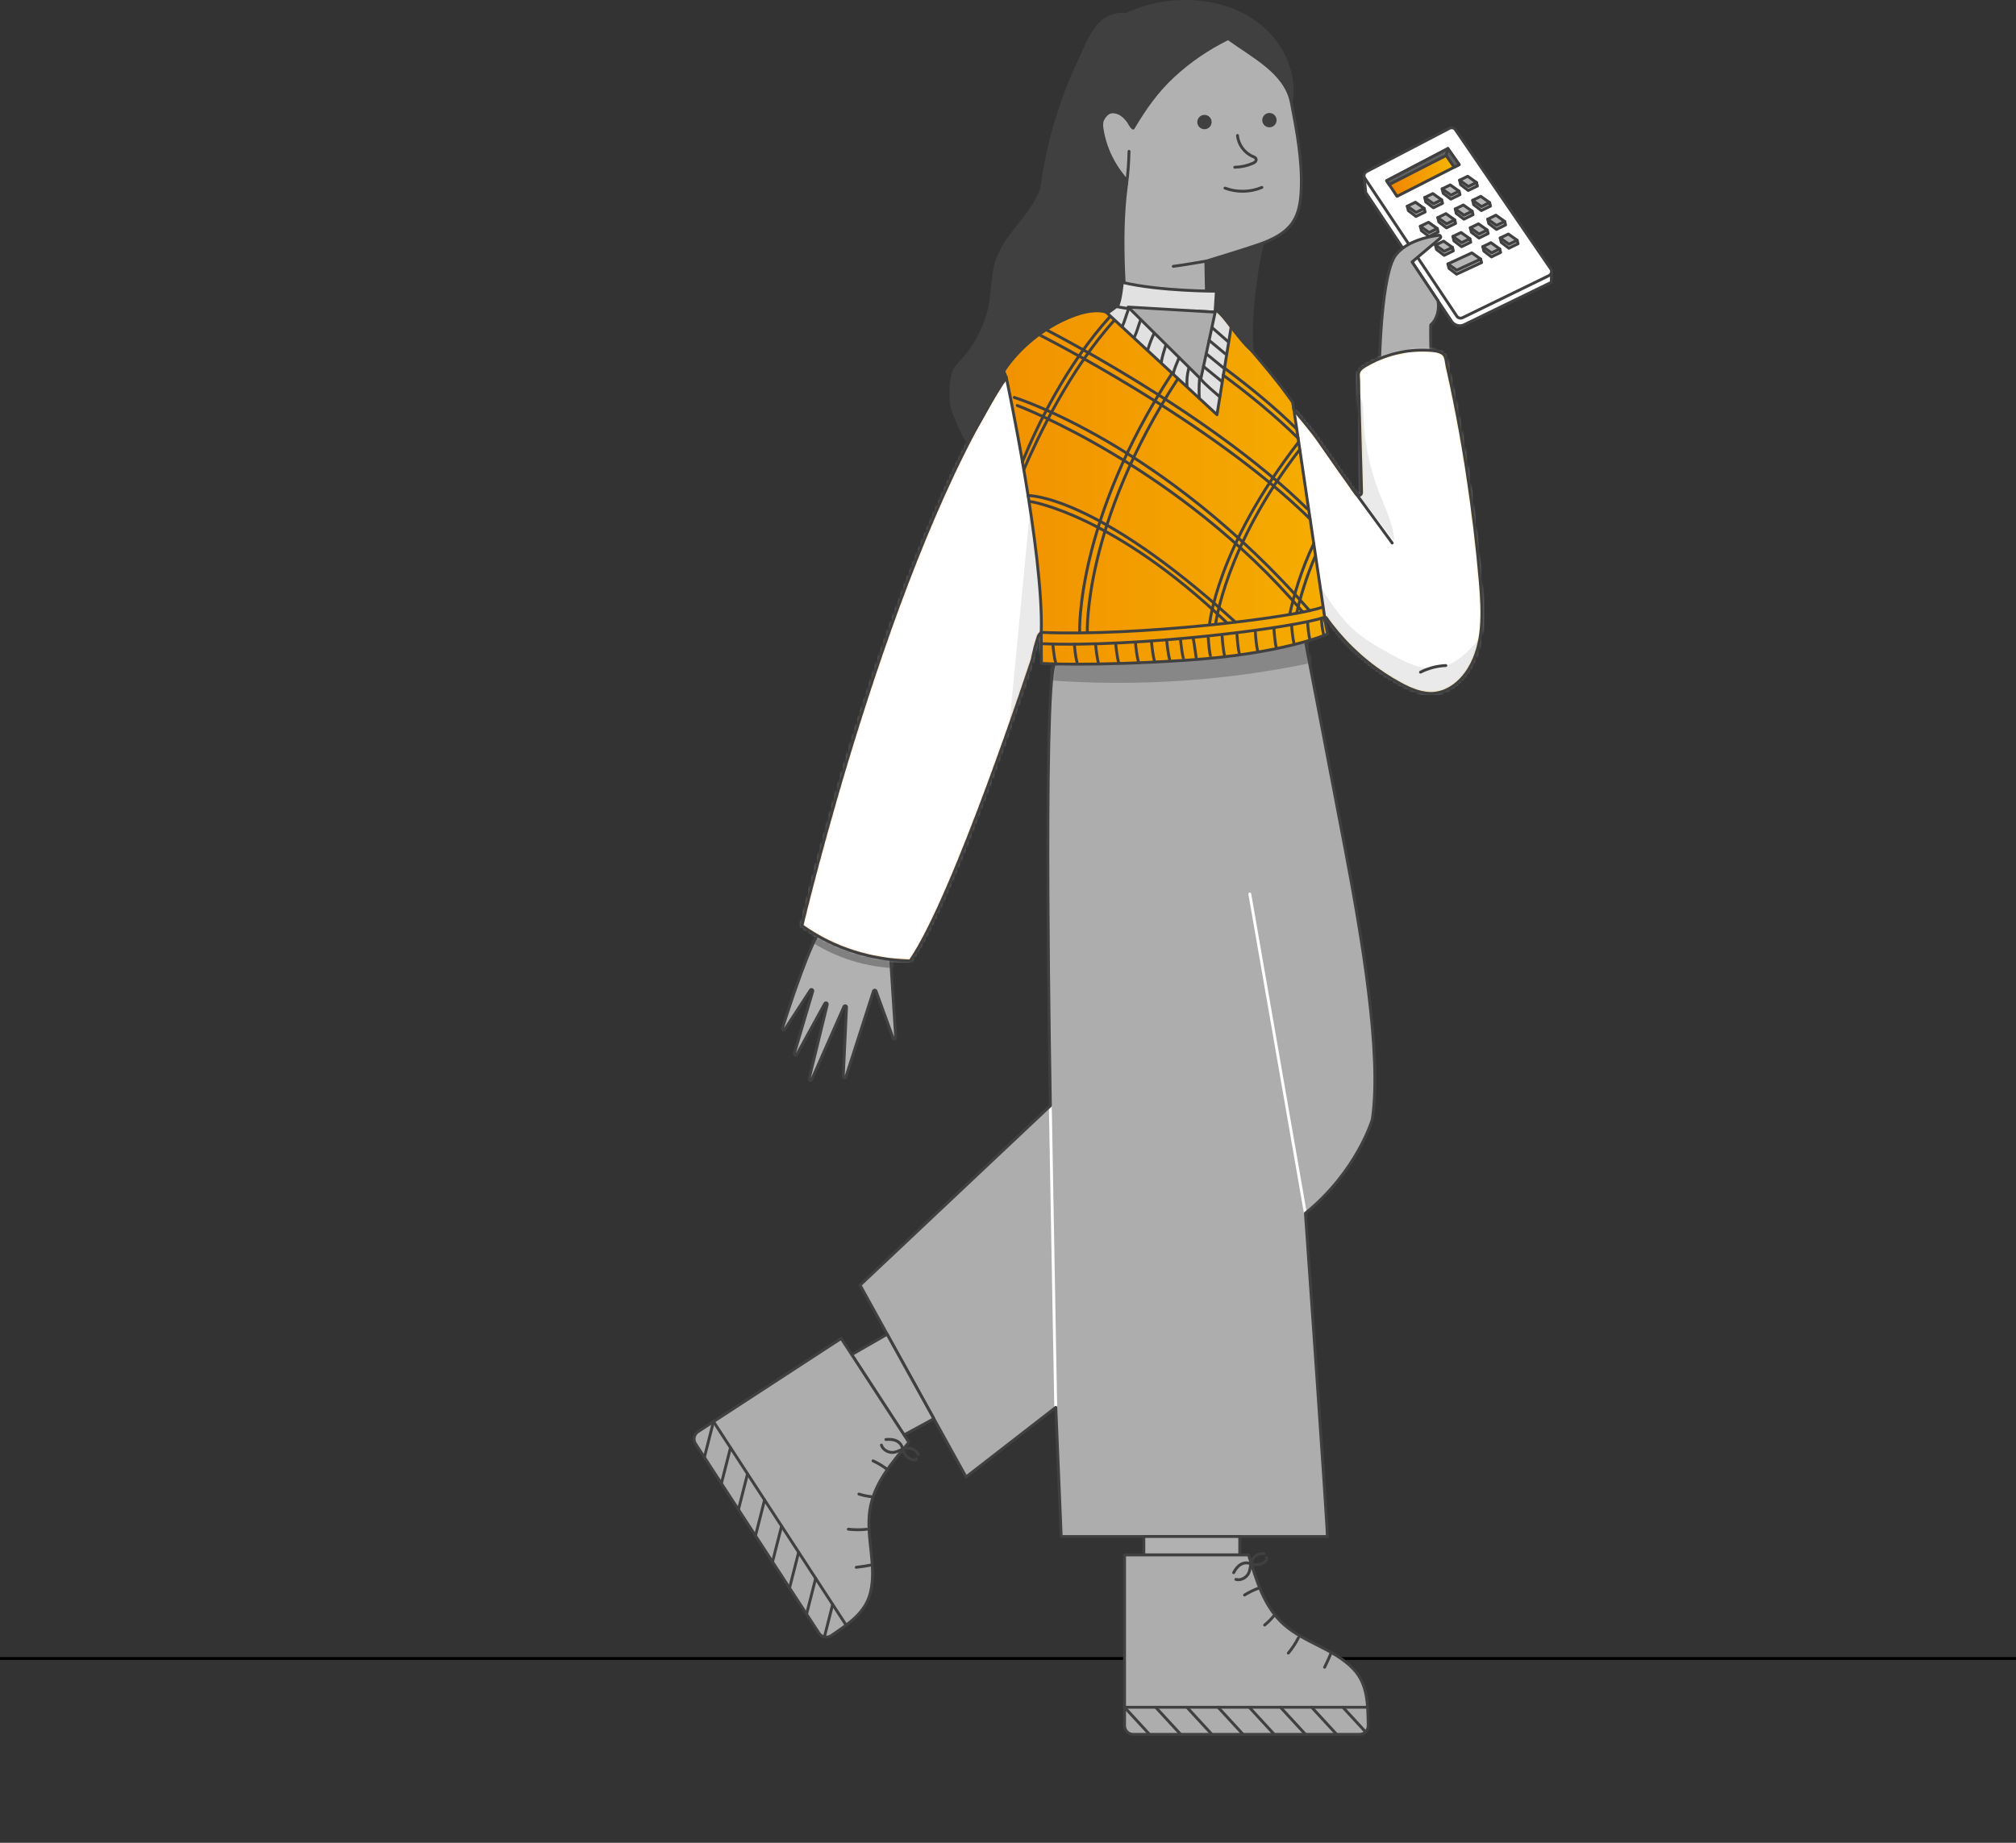 <?xml version="1.0" encoding="UTF-8"?>
<svg xmlns="http://www.w3.org/2000/svg" width="700" height="640" viewBox="0 0 700 640" fill="none">
  <rect x="0" y="0" width="700" height="640" fill="#333333" stroke="none"/>
  <path d="M700 576L-3 576" stroke="black"></path>
  <path d="M474.21 66.873L504.021 111.588C504.978 113.018 506.842 113.529 508.387 112.775L538.657 98.045L538.721 94.1L504.468 48.224C504.008 47.56 503.14 47.343 502.425 47.713L473.636 61.18L474.223 66.886L474.21 66.873Z" fill="white" stroke="#404040" stroke-linecap="round" stroke-linejoin="round"></path>
  <path d="M473.891 61.883L505.821 109.789C506.255 110.453 507.123 110.683 507.838 110.338L537.84 95.722C538.708 95.301 539.002 94.203 538.453 93.399L505.361 45.059C504.902 44.395 504.034 44.178 503.319 44.548L474.478 59.598C473.649 60.032 473.368 61.104 473.891 61.883Z" fill="white" stroke="#404040" stroke-linecap="round" stroke-linejoin="round"></path>
  <path d="M479.049 124.532C479.049 124.532 479.674 95.185 484.59 88.637C488.267 83.735 495.927 82.178 499.552 81.706C500.165 81.629 500.497 82.382 500.025 82.778L490.296 90.973L499.297 104.465C499.846 107.376 499.042 110.924 496.782 112.839C496.693 116.145 496.782 119.796 496.871 123.102C490.96 122.515 484.794 123 479.062 124.519L479.049 124.532Z" fill="#B1B1B1" stroke="#404040" stroke-linecap="round" stroke-linejoin="round"></path>
  <path d="M308.956 328.579L311.011 360.376C311.05 360.912 310.296 361.065 310.118 360.568L304.168 344.19C304.015 343.769 303.428 343.782 303.287 344.203L293.699 374.047C293.533 374.558 292.767 374.43 292.793 373.881L293.929 349.794C293.955 349.283 293.253 349.117 293.036 349.59L281.826 374.992C281.596 375.515 280.818 375.247 280.945 374.698L287.239 348.875C287.367 348.352 286.639 348.071 286.384 348.543L276.668 366.235C276.4 366.72 275.66 366.414 275.813 365.878L282.209 344.254C282.362 343.743 281.673 343.424 281.379 343.871L272.481 357.529C272.187 357.989 271.485 357.657 271.651 357.134C274.409 348.492 282.03 325.324 285.248 322.911L308.943 328.592L308.956 328.579Z" fill="#B1B1B1"></path>
  <mask id="mask0_682_66269" style="mask-type:luminance" maskUnits="userSpaceOnUse" x="271" y="322" width="41" height="54">
    <path d="M308.956 328.579L311.011 360.376C311.05 360.912 310.296 361.065 310.118 360.568L304.168 344.19C304.015 343.769 303.428 343.782 303.287 344.203L293.699 374.047C293.533 374.558 292.767 374.43 292.793 373.881L293.929 349.794C293.955 349.283 293.253 349.117 293.036 349.59L281.826 374.992C281.596 375.515 280.818 375.247 280.945 374.698L287.239 348.875C287.367 348.352 286.639 348.071 286.384 348.543L276.668 366.235C276.4 366.72 275.66 366.414 275.813 365.878L282.209 344.254C282.362 343.743 281.673 343.424 281.379 343.871L272.481 357.529C272.187 357.989 271.485 357.657 271.651 357.134C274.409 348.492 282.03 325.324 285.248 322.911L308.943 328.592L308.956 328.579Z" fill="white"></path>
  </mask>
  <g mask="url(#mask0_682_66269)">
    <path d="M310.373 336.225C299.049 335.714 287.903 331.783 278.762 325.081C279.541 324.06 280.677 323.281 281.469 322.247C290.687 325.86 300.16 328.821 309.799 331.106C309.926 332.676 310.245 334.642 310.373 336.212V336.225Z" fill="#808080"></path>
  </g>
  <path d="M308.956 328.579L311.011 360.376C311.05 360.912 310.296 361.065 310.118 360.568L304.168 344.19C304.015 343.769 303.428 343.782 303.287 344.203L293.699 374.047C293.533 374.558 292.767 374.43 292.793 373.881L293.929 349.794C293.955 349.283 293.253 349.117 293.036 349.59L281.826 374.992C281.596 375.515 280.818 375.247 280.945 374.698L287.239 348.875C287.367 348.352 286.639 348.071 286.384 348.543L276.668 366.235C276.4 366.72 275.66 366.414 275.813 365.878L282.209 344.254C282.362 343.743 281.673 343.424 281.379 343.871L272.481 357.529C272.187 357.989 271.485 357.657 271.651 357.134C274.409 348.492 282.03 325.324 285.248 322.911L308.943 328.592L308.956 328.579Z" stroke="#404040" stroke-linecap="round" stroke-linejoin="round"></path>
  <path d="M453.26 222.796C453.26 222.796 461.418 265.022 467.061 294.841C472.704 324.66 479.955 366.286 476.47 388.854C476.47 388.854 471.172 406.853 453.272 421.354C453.272 421.354 460.894 529.332 460.894 533.633H368.475L366.598 488.778L335.434 512.954L298.627 446.334L364.721 384.016C364.721 384.016 362.04 240.641 366.062 230.672L453.285 222.796H453.26Z" fill="#ADADAD"></path>
  <mask id="mask1_682_66269" style="mask-type:luminance" maskUnits="userSpaceOnUse" x="298" y="222" width="180" height="312">
    <path d="M453.26 222.796C453.26 222.796 461.418 265.022 467.061 294.841C472.704 324.66 479.955 366.286 476.47 388.854C476.47 388.854 471.172 406.853 453.272 421.354C453.272 421.354 460.894 529.332 460.894 533.633H368.475L366.598 488.778L335.434 512.954L298.627 446.334L364.721 384.016C364.721 384.016 362.04 240.641 366.062 230.672L453.285 222.796H453.26Z" fill="white"></path>
  </mask>
  <g mask="url(#mask1_682_66269)">
    <path d="M453.26 421.353L433.956 310.478" stroke="white" stroke-linecap="round" stroke-linejoin="round"></path>
    <path d="M366.573 488.778L364.696 384.016" stroke="white" stroke-linecap="round" stroke-linejoin="round"></path>
    <path d="M362.258 236.122C394.839 238.739 427.803 236.429 459.707 229.281C457.741 223.728 456.937 218.877 456.413 213.018C425.313 217.192 394.098 220.524 362.819 223C363.432 227.059 362.666 232.038 362.258 236.122Z" fill="#878787"></path>
  </g>
  <path d="M453.26 222.796C453.26 222.796 461.418 265.022 467.061 294.841C472.704 324.66 479.955 366.286 476.47 388.854C476.47 388.854 471.172 406.853 453.272 421.354C453.272 421.354 460.894 529.332 460.894 533.633H368.475L366.598 488.778L335.434 512.954L298.627 446.334L364.721 384.016C364.721 384.016 362.04 240.641 366.062 230.672L453.285 222.796H453.26Z" stroke="#404040" stroke-linecap="round" stroke-linejoin="round"></path>
  <path d="M349.388 131.017L348.495 128.936C348.495 128.936 361.377 106.827 391.774 105.653C398.873 105.372 406.022 105.181 413.121 105.627C415.636 105.78 418.636 105.806 420.998 106.814C421.432 106.993 422.057 107.427 422.415 107.733C425.671 110.58 428.403 114.601 431.211 117.856C435.858 123.23 440.608 128.757 445 134.438C446.353 136.186 448.893 139.786 448.893 139.786L449.264 142.275C449.264 142.275 455.366 149.487 457.524 152.589C459.95 156.061 462.477 159.699 464.954 163.235C465.822 164.473 468.899 168.788 470.955 171.66C471.529 172.464 472.793 172.043 472.767 171.06C472.448 159.24 472.129 147.432 471.797 135.612C471.759 134.067 471.835 132.459 471.67 130.914C471.465 128.936 472.333 128.106 474.07 127.059C480.594 123.153 488.292 121.251 495.876 121.634C497.497 121.724 499.642 121.851 500.995 122.847C502.17 123.715 502.144 125.796 502.463 127.174C503.37 131.183 504.238 135.216 505.042 139.25C506.689 147.407 508.132 155.602 509.396 163.835C511.374 176.728 512.932 189.697 514.043 202.691C514.911 212.801 515.319 223.664 510.034 232.331C507.417 236.633 503.153 240.246 498.148 240.769C493.948 241.203 489.837 239.441 486.122 237.412C484.219 236.378 482.368 235.255 480.555 234.055C476.585 231.412 472.87 228.413 469.461 225.081C467.75 223.422 466.129 221.673 464.584 219.86C463.818 218.954 463.065 218.022 462.337 217.09C461.979 216.618 461.609 216.146 461.265 215.66C460.971 215.265 460.703 214.729 460.32 214.422C460.218 214.346 460.09 214.307 459.975 214.371C459.86 214.435 459.822 214.588 459.809 214.716C459.771 215.175 459.937 215.456 460.09 215.852C460.269 216.286 460.307 216.809 460.396 217.282C460.588 218.252 460.792 219.222 460.984 220.192C460.984 220.192 445.663 227.111 411.767 229.306C378.114 231.489 361.606 230.404 361.606 230.404L361.53 219.656C361.53 219.656 360.725 220.358 360.559 220.869C359.666 223.536 358.951 226.268 358.427 229.038C358.427 229.038 331.515 311.32 316.029 333.748C302.343 333.34 289.563 329.459 278.43 321.494C278.43 321.494 308.649 192.977 349.376 131.029L349.388 131.017Z" fill="url(#paint0_linear_682_66269)"></path>
  <mask id="mask2_682_66269" style="mask-type:luminance" maskUnits="userSpaceOnUse" x="278" y="105" width="237" height="229">
    <path d="M349.388 131.017L348.495 128.936C348.495 128.936 361.377 106.827 391.774 105.653C398.873 105.372 406.022 105.181 413.121 105.627C415.636 105.78 418.636 105.806 420.998 106.814C421.432 106.993 422.057 107.427 422.415 107.733C425.671 110.58 428.403 114.601 431.211 117.856C435.858 123.23 440.608 128.757 445 134.438C446.353 136.186 448.893 139.786 448.893 139.786L449.264 142.275C449.264 142.275 455.366 149.487 457.524 152.589C459.95 156.061 462.477 159.699 464.954 163.235C465.822 164.473 468.899 168.788 470.955 171.66C471.529 172.464 472.793 172.043 472.767 171.06C472.448 159.24 472.129 147.432 471.797 135.612C471.759 134.067 471.835 132.459 471.67 130.914C471.465 128.936 472.333 128.106 474.07 127.059C480.594 123.153 488.292 121.251 495.876 121.634C497.497 121.724 499.642 121.851 500.995 122.847C502.17 123.715 502.144 125.796 502.463 127.174C503.37 131.183 504.238 135.216 505.042 139.25C506.689 147.407 508.132 155.602 509.396 163.835C511.374 176.728 512.932 189.697 514.043 202.691C514.911 212.801 515.319 223.664 510.034 232.331C507.417 236.633 503.153 240.246 498.148 240.769C493.948 241.203 489.837 239.441 486.122 237.412C484.219 236.378 482.368 235.255 480.555 234.055C476.585 231.412 472.87 228.413 469.461 225.081C467.75 223.422 466.129 221.673 464.584 219.86C463.818 218.954 463.065 218.022 462.337 217.09C461.979 216.618 461.609 216.146 461.265 215.66C460.971 215.265 460.703 214.729 460.32 214.422C460.218 214.346 460.09 214.307 459.975 214.371C459.86 214.435 459.822 214.588 459.809 214.716C459.771 215.175 459.937 215.456 460.09 215.852C460.269 216.286 460.307 216.809 460.396 217.282C460.588 218.252 460.792 219.222 460.984 220.192C460.984 220.192 445.663 227.111 411.767 229.306C378.114 231.489 361.606 230.404 361.606 230.404L361.53 219.656C361.53 219.656 360.725 220.358 360.559 220.869C359.666 223.536 358.951 226.268 358.427 229.038C358.427 229.038 331.515 311.32 316.029 333.748C302.343 333.34 289.563 329.459 278.43 321.494C278.43 321.494 308.649 192.977 349.376 131.029L349.388 131.017Z" fill="white"></path>
  </mask>
  <g mask="url(#mask2_682_66269)">
    <path d="M468.261 165.992C465.861 153.495 465.669 140.577 467.712 128.017C477.261 123.396 487.181 120.549 497.714 119.235C499.731 118.979 501.991 118.864 503.561 120.154C505.068 121.392 505.438 123.511 505.693 125.438C509.498 153.24 512.83 181.106 515.677 209.01C516.52 217.282 517.017 225.272 514.49 233.199C513.775 235.433 512.868 237.654 511.272 239.378C509.013 241.841 505.655 242.99 502.348 243.513C492.377 245.109 481.717 241.548 474.708 234.284C469.729 229.127 466.512 222.566 461.852 217.128C459.592 214.499 459.579 212.176 459.107 208.742C458.545 204.529 457.958 200.33 457.358 196.117C454.958 179.293 452.851 162.622 449.902 145.9C449.698 144.764 449.34 143.386 449.251 142.25C450.987 142.339 452.558 142.518 453.962 143.641C456.017 145.3 457.626 148.466 459.12 150.623C460.805 153.074 462.414 155.589 463.933 158.155C465.261 160.389 467.712 163.427 468.261 165.98V165.992Z" fill="white"></path>
    <path d="M459.962 214.358C459.962 214.358 462.541 219.528 467.074 225.157C472.04 231.323 479.828 235.497 486.722 239.263C489.786 240.935 493.029 242.479 496.514 242.773C501.34 243.182 506.217 241.063 509.613 237.603C513.009 234.144 515.013 229.472 515.754 224.685C515.856 224.06 515.92 223.396 515.715 222.796C515.511 222.196 514.924 221.685 514.285 221.762C513.749 221.826 513.353 222.26 513.009 222.668C509.204 227.085 504.519 231.361 498.723 232.051C493.092 232.714 487.718 229.868 482.764 227.111C477.376 224.111 471.887 221.022 467.737 216.465C464.418 212.814 460.563 207.504 458.29 203.113C458.507 203.827 459.962 214.371 459.962 214.371V214.358Z" fill="#EAEAEA"></path>
    <path d="M355.67 254.644C351.789 274.864 347.895 295.071 344.014 315.29C342.214 324.621 339.928 334.795 332.421 340.629C325.859 345.722 316.948 346.181 308.637 346.437C299.521 346.717 290.189 346.96 281.533 344.101C276.222 342.339 270.975 339.058 268.97 333.838C266.979 328.655 268.613 322.86 270.247 317.55C274.243 304.619 278.226 291.701 282.222 278.77C284.214 272.311 286.205 265.839 288.21 259.38C289.767 254.364 292.104 250.164 293.291 245.007C298.934 220.549 309.939 197.79 321.161 175.489C322.068 173.702 322.961 171.915 323.868 170.128C326.855 164.218 329.843 158.308 332.83 152.398C337.03 144.101 341.511 135.459 349.133 130.136C351.827 143.513 353.921 156.725 356.615 170.103C360.7 190.399 360.521 199.181 361.504 219.643" fill="white"></path>
    <path d="M380.372 104.998L422.568 144.024L428.372 107.998" fill="#E1E1E1"></path>
    <path d="M380.372 104.998L422.568 144.024L428.372 107.998" stroke="#404040" stroke-linecap="round" stroke-linejoin="round"></path>
    <path d="M360.726 116.209C360.726 116.209 420.168 146.003 454.894 180.238" stroke="#404040" stroke-linecap="round" stroke-linejoin="round"></path>
    <path d="M353.206 140.82C353.206 140.82 409.405 162.048 452.366 212.584" stroke="#404040" stroke-linecap="round" stroke-linejoin="round"></path>
    <path d="M356.972 172.12C356.972 172.12 379.901 171.417 428.913 216.018" stroke="#404040" stroke-linecap="round" stroke-linejoin="round"></path>
    <path d="M357.904 174.213C357.904 174.213 386.463 178.527 425.964 216.248" stroke="#404040" stroke-linecap="round" stroke-linejoin="round"></path>
    <path d="M419.964 216.975C419.964 216.975 422.223 190.59 450.923 153.508" stroke="#404040" stroke-linecap="round" stroke-linejoin="round"></path>
    <path d="M422.083 216.771C422.083 216.771 425.402 189.658 451.255 156.163" stroke="#404040" stroke-linecap="round" stroke-linejoin="round"></path>
    <path d="M447.808 213.414C449.2 207.019 451.677 198.224 456.171 188.778" stroke="#404040" stroke-linecap="round" stroke-linejoin="round"></path>
    <path d="M450.221 212.993C451.472 207.529 453.515 200.47 456.783 192.939" stroke="#404040" stroke-linecap="round" stroke-linejoin="round"></path>
    <path d="M374.871 219.49C374.871 219.49 373.531 181.017 406.839 129.83" stroke="#404040" stroke-linecap="round" stroke-linejoin="round"></path>
    <path d="M377.539 219.464C377.539 219.464 376.237 181.783 408.92 131.629" stroke="#404040" stroke-linecap="round" stroke-linejoin="round"></path>
    <path d="M419.543 221.596C419.619 223.281 419.964 226.6 420.36 228.234L419.543 221.596Z" fill="#E1E1E1"></path>
    <path d="M419.543 221.596C419.619 223.281 419.964 226.6 420.36 228.234" stroke="#404040" stroke-linecap="round" stroke-linejoin="round"></path>
    <path d="M414.346 221.89C414.691 223.588 415.1 226.932 415.38 228.643L414.346 221.89Z" fill="#E1E1E1"></path>
    <path d="M414.346 221.89C414.691 223.588 415.1 226.932 415.38 228.643" stroke="#404040" stroke-linecap="round" stroke-linejoin="round"></path>
    <path d="M409.929 222.337C410.082 224.047 410.503 227.392 410.976 229.038L409.929 222.337Z" fill="#E1E1E1"></path>
    <path d="M409.929 222.337C410.082 224.047 410.503 227.392 410.976 229.038" stroke="#404040" stroke-linecap="round" stroke-linejoin="round"></path>
    <path d="M493.233 233.442C495.952 232.063 498.978 231.272 502.029 231.144" stroke="#404040" stroke-linecap="round" stroke-linejoin="round"></path>
    <path d="M459.962 214.359L448.894 139.786" stroke="#404040" stroke-linecap="round" stroke-linejoin="round"></path>
    <path d="M357.687 176.728C355.044 203.878 352.734 228.63 350.091 255.768C349.989 256.814 350.104 258.193 351.125 258.448C352.21 258.729 352.963 257.414 353.295 256.342C356.921 244.701 359.819 232.829 361.951 220.817L360.662 200.343L357.674 176.728H357.687Z" fill="#EAEAEA"></path>
    <path d="M468.325 167.486C473.597 174.328 478.883 181.17 484.156 188.012C483.811 182.012 480.977 176.485 478.806 170.881C475.372 162.01 473.521 152.525 473.38 143.016C473.355 141.292 473.342 139.416 472.27 138.063C471.197 136.71 468.644 136.506 467.993 138.101C464.456 146.679 468.72 158.206 468.337 167.486H468.325Z" fill="#EAEAEA"></path>
  </g>
  <path d="M349.388 131.017L348.495 128.936C348.495 128.936 361.377 106.827 391.774 105.653C398.873 105.372 406.022 105.181 413.121 105.627C415.636 105.78 418.636 105.806 420.998 106.814C421.432 106.993 422.057 107.427 422.415 107.733C425.671 110.58 428.403 114.601 431.211 117.856C435.858 123.23 440.608 128.757 445 134.438C446.353 136.186 448.893 139.786 448.893 139.786L449.264 142.275C449.264 142.275 455.366 149.487 457.524 152.589C459.95 156.061 462.477 159.699 464.954 163.235C465.822 164.473 468.899 168.788 470.955 171.66C471.529 172.464 472.793 172.043 472.767 171.06C472.448 159.24 472.129 147.432 471.797 135.612C471.759 134.067 471.835 132.459 471.67 130.914C471.465 128.936 472.333 128.106 474.07 127.059C480.594 123.153 488.292 121.251 495.876 121.634C497.497 121.724 499.642 121.851 500.995 122.847C502.17 123.715 502.144 125.796 502.463 127.174C503.37 131.183 504.238 135.216 505.042 139.25C506.689 147.407 508.132 155.602 509.396 163.835C511.374 176.728 512.932 189.697 514.043 202.691C514.911 212.801 515.319 223.664 510.034 232.331C507.417 236.633 503.153 240.246 498.148 240.769C493.948 241.203 489.837 239.441 486.122 237.412C484.219 236.378 482.368 235.255 480.555 234.055C476.585 231.412 472.87 228.413 469.461 225.081C467.75 223.422 466.129 221.673 464.584 219.86C463.818 218.954 463.065 218.022 462.337 217.09C461.979 216.618 461.609 216.146 461.265 215.661C460.971 215.265 460.703 214.729 460.32 214.422C460.218 214.346 460.09 214.307 459.975 214.371C459.86 214.435 459.822 214.588 459.809 214.716C459.771 215.175 459.937 215.456 460.09 215.852C460.269 216.286 460.307 216.809 460.396 217.282C460.588 218.252 460.792 219.222 460.984 220.192C460.984 220.192 445.663 227.111 411.767 229.306C378.114 231.489 361.606 230.404 361.606 230.404L361.53 219.656C361.53 219.656 360.725 220.358 360.559 220.869C359.666 223.536 358.951 226.268 358.427 229.038C358.427 229.038 331.515 311.32 316.029 333.748C302.343 333.34 289.563 329.459 278.43 321.494C278.43 321.494 308.649 192.977 349.376 131.029L349.388 131.017Z" stroke="#404040" stroke-linecap="round" stroke-linejoin="round"></path>
  <path d="M390.345 98.594C390.243 96.794 390.166 94.995 390.102 93.195C389.783 83.838 389.834 74.264 391.047 64.959C391.302 63.006 391.124 62.533 389.86 60.976C388.596 59.419 387.472 57.734 386.502 55.985C384.6 52.539 383.285 48.76 382.659 44.867C382.404 43.258 382.314 41.459 383.31 40.182C384.6 38.523 387.23 38.51 389.03 39.569C390.089 40.195 390.945 41.101 391.673 42.084C392.221 42.799 392.694 44.063 393.46 44.497C397.418 37.782 401.643 31.732 407.414 26.396C413.185 21.06 419.53 16.784 426.449 13.389C435.016 19.605 446.391 25.183 448.383 35.574C450.324 45.684 452.277 55.921 451.792 66.21C451.613 70.026 451.038 73.984 448.919 77.162C446.276 81.145 441.642 83.302 437.135 84.897C432.629 86.493 418.687 90.731 418.687 90.731C418.687 90.731 418.917 101.147 418.981 104.785" fill="#B1B1B1"></path>
  <path d="M390.345 98.594C390.243 96.794 390.166 94.995 390.102 93.195C389.783 83.838 389.834 74.264 391.047 64.959C391.302 63.006 391.124 62.533 389.86 60.976C388.596 59.419 387.472 57.734 386.502 55.985C384.6 52.538 383.285 48.76 382.659 44.867C382.404 43.258 382.314 41.459 383.31 40.182C384.6 38.523 387.23 38.51 389.03 39.569C390.089 40.195 390.945 41.101 391.673 42.084C392.221 42.799 392.694 44.063 393.46 44.497C397.418 37.782 401.643 31.732 407.414 26.396C413.185 21.06 419.53 16.784 426.449 13.389C435.016 19.605 446.391 25.183 448.383 35.574C450.324 45.684 452.277 55.921 451.792 66.21C451.613 70.026 451.038 73.984 448.919 77.162C446.276 81.145 441.642 83.302 437.135 84.897C432.629 86.493 418.687 90.731 418.687 90.731C418.687 90.731 418.917 101.147 418.981 104.785" stroke="#404040" stroke-linecap="round" stroke-linejoin="round"></path>
  <path d="M448.587 36.902C450.655 27.864 447.195 18.086 440.799 11.372C428.466 -1.546 406.75 -2.899 390.996 4.492C386.846 4.083 383.144 5.781 380.552 9.061C377.808 12.534 376.148 17.014 374.271 20.997C372.075 25.643 370.122 30.404 368.411 35.268C364.951 45.122 362.513 55.334 361.185 65.699C361.517 65.112 360.496 67.014 360.828 66.414C357.253 75.273 348.584 81.477 345.635 90.565C344.001 95.607 344.307 101.058 343.248 106.253C341.92 112.776 338.371 119.873 333.813 124.762C331.821 126.907 330.736 127.8 330.162 130.889C329.498 134.438 329.498 138.127 330.098 141.689C330.149 142.02 335.064 155.36 336.341 153.662C338.83 150.356 345.278 138.319 348.418 132.625C349.886 129.958 348.495 128.936 348.495 128.936C348.495 128.936 351.916 122.082 359.704 116.976C378.305 104.76 384.765 109.24 384.765 109.24L388.264 106.649L390.231 97.5C390.231 97.5 388.789 79.982 390.231 70C390.551 67.779 391.231 63 391.231 63C391.231 63 385.583 56.164 383.68 49.539C383.31 48.25 382.721 43.225 383.231 42C384.112 39.881 386.227 38.402 388.231 39.5C390.249 40.598 392.108 42.009 393.231 44C397.731 36.5 403.731 30.5 408.731 25C411.11 22.384 414.025 20.991 416.731 19C419.438 17.009 423.411 14.959 426.462 13.389C429.603 16.746 434.314 18.252 438.105 20.869C443.748 24.75 447.489 30.149 448.6 36.914L448.587 36.902Z" fill="#404040"></path>
  <path d="M439.038 84.246C436.446 93.194 434.033 113.644 435.501 122.847C431.888 121.264 424.879 110.363 422.096 107.568C422.121 105.372 422.505 104.517 422.517 102.321C421.253 102.73 418.981 102.398 418.981 102.398C418.981 102.398 419.172 100.343 419.198 99.883C419.3 97.904 418.629 92.966 418.731 91C423.634 89.175 434.505 86.863 439.038 84.246Z" fill="#404040"></path>
  <path d="M422.364 101.134C422.364 101.134 402.805 101.185 389.706 98.07C389.706 98.07 389.132 104.644 387.957 106.533C387.957 106.533 395.707 108.167 404.401 108.014C413.108 107.861 421.892 108.397 421.892 108.397L422.364 101.134Z" fill="#E1E1E1" stroke="#404040" stroke-linecap="round" stroke-linejoin="round"></path>
  <path d="M391.723 106.648L416.938 131.642L421.943 108.397L391.723 106.648Z" fill="#ADADAD" stroke="#404040" stroke-linecap="round" stroke-linejoin="round"></path>
  <path d="M396.013 111.219C395.247 113.223 394.826 115.048 393.932 116.976" stroke="#404040" stroke-linecap="round" stroke-linejoin="round"></path>
  <path d="M391.723 107.695C390.957 109.699 390.536 111.525 389.642 113.452" stroke="#404040" stroke-linecap="round" stroke-linejoin="round"></path>
  <path d="M400.75 115.737C399.843 117.601 399.103 119.541 398.528 121.52" stroke="#404040" stroke-linecap="round" stroke-linejoin="round"></path>
  <path d="M404.797 119.873C404.197 121.979 403.495 123.792 403.214 125.962" stroke="#404040" stroke-linecap="round" stroke-linejoin="round"></path>
  <path d="M409.406 124.251C408.64 126.23 407.797 127.761 407.388 129.829" stroke="#404040" stroke-linecap="round" stroke-linejoin="round"></path>
  <path d="M412.738 128.043C412.214 130.009 412.023 132.051 412.163 134.081" stroke="#404040" stroke-linecap="round" stroke-linejoin="round"></path>
  <path d="M416.53 131.464C416.325 133.723 416.287 135.995 416.427 138.255" stroke="#404040" stroke-linecap="round" stroke-linejoin="round"></path>
  <path d="M419.836 118.201L425.415 122.848" stroke="#404040" stroke-linecap="round" stroke-linejoin="round"></path>
  <path d="M420.998 113.887C422.76 115.431 424.522 116.976 426.296 118.533" stroke="#404040" stroke-linecap="round" stroke-linejoin="round"></path>
  <path d="M418.828 122.848C420.781 124.443 422.734 126.052 424.675 127.647" stroke="#404040" stroke-linecap="round" stroke-linejoin="round"></path>
  <path d="M417.87 127.276C419.951 128.974 422.045 130.672 424.126 132.382" stroke="#404040" stroke-linecap="round" stroke-linejoin="round"></path>
  <path d="M416.938 131.643C418.393 133.506 421.738 136.238 423.513 137.808" stroke="#404040" stroke-linecap="round" stroke-linejoin="round"></path>
  <path d="M438.156 65.086C434.122 66.796 429.437 66.873 425.339 65.329" stroke="#404040" stroke-linecap="round" stroke-linejoin="round"></path>
  <path d="M440.774 44.216C439.399 44.216 438.284 43.101 438.284 41.727C438.284 40.352 439.399 39.237 440.774 39.237C442.149 39.237 443.263 40.352 443.263 41.727C443.263 43.101 442.149 44.216 440.774 44.216Z" fill="#404040"></path>
  <path d="M418.215 44.88C416.84 44.88 415.725 43.765 415.725 42.391C415.725 41.016 416.84 39.901 418.215 39.901C419.59 39.901 420.704 41.016 420.704 42.391C420.704 43.765 419.59 44.88 418.215 44.88Z" fill="#404040"></path>
  <path d="M418.687 90.705C418.687 90.705 409.827 92.237 407.389 92.492" stroke="#404040" stroke-linecap="round" stroke-linejoin="round"></path>
  <path d="M391.162 63.962C391.66 60.21 391.953 56.393 392.017 52.563" stroke="#404040" stroke-linecap="round" stroke-linejoin="round"></path>
  <path d="M397.162 533.634H430.471V540.029H397.162V533.634Z" fill="#B1B1B1" stroke="#404040" stroke-linecap="round" stroke-linejoin="round"></path>
  <path d="M390.46 540.028H433.522C436.305 548.977 438.871 558.052 445.88 564.256C449.455 567.422 453.809 569.528 458.06 571.685C462.311 573.843 466.601 576.153 469.895 579.6C475.053 585.012 474.9 592.198 475.078 599.245C475.117 600.955 473.751 602.359 472.053 602.359H393.511C391.838 602.359 390.472 601.006 390.472 599.321V540.016L390.46 540.028Z" fill="#ADADAD" stroke="#404040" stroke-linecap="round" stroke-linejoin="round"></path>
  <path d="M390.46 592.939H474.734" stroke="#404040" stroke-linecap="round" stroke-linejoin="round"></path>
  <path d="M462.222 573.996C461.52 575.707 460.754 577.392 459.937 579.038" stroke="#404040" stroke-linecap="round" stroke-linejoin="round"></path>
  <path d="M450.834 568.801C449.876 570.703 448.702 572.49 447.336 574.124" stroke="#404040" stroke-linecap="round" stroke-linejoin="round"></path>
  <path d="M442.217 561.282C441.297 562.418 440.25 563.452 439.114 564.384" stroke="#404040" stroke-linecap="round" stroke-linejoin="round"></path>
  <path d="M437.263 551.479C435.476 552.117 433.752 552.946 432.143 553.955" stroke="#404040" stroke-linecap="round" stroke-linejoin="round"></path>
  <path d="M439.714 540.909C439.88 541.062 439.906 541.33 439.842 541.547C439.778 541.764 439.638 541.956 439.484 542.122C438.284 543.424 436.076 543.82 434.467 543.079C434.569 542.033 435.118 541.05 435.948 540.399C436.778 539.748 437.863 539.454 438.91 539.607" stroke="#404040" stroke-linecap="round" stroke-linejoin="round"></path>
  <path d="M428.352 546.195C428.926 545.084 429.679 544.025 430.739 543.374C431.799 542.723 433.229 542.544 434.288 543.195C434.084 544.625 433.944 546.131 432.999 547.203C432.054 548.276 430.497 548.939 429.118 548.531" stroke="#404040" stroke-linecap="round" stroke-linejoin="round"></path>
  <path d="M474.006 601.326C471.133 598.199 469.154 596.054 466.282 592.939" stroke="#404040" stroke-linecap="round" stroke-linejoin="round"></path>
  <path d="M464.073 602.309C461.201 599.181 458.315 596.067 455.443 592.939" stroke="#404040" stroke-linecap="round" stroke-linejoin="round"></path>
  <path d="M453.247 602.309C450.375 599.181 447.489 596.067 444.617 592.939" stroke="#404040" stroke-linecap="round" stroke-linejoin="round"></path>
  <path d="M442.408 602.309C439.535 599.181 436.65 596.067 433.778 592.939" stroke="#404040" stroke-linecap="round" stroke-linejoin="round"></path>
  <path d="M431.582 602.309C428.709 599.181 425.824 596.067 422.951 592.939" stroke="#404040" stroke-linecap="round" stroke-linejoin="round"></path>
  <path d="M420.755 602.309C417.883 599.181 414.998 596.067 412.125 592.939" stroke="#404040" stroke-linecap="round" stroke-linejoin="round"></path>
  <path d="M409.916 602.309L401.286 592.939" stroke="#404040" stroke-linecap="round" stroke-linejoin="round"></path>
  <path d="M399.09 602.309C396.218 599.181 393.332 596.067 390.46 592.939" stroke="#404040" stroke-linecap="round" stroke-linejoin="round"></path>
  <path d="M324.251 492.735L313.922 498.352L295.742 470.448L308.024 463.389L324.251 492.735Z" fill="#B1B1B1" stroke="#404040" stroke-linecap="round" stroke-linejoin="round"></path>
  <path d="M292.078 464.844L315.582 500.917C309.607 508.129 303.402 515.227 302.024 524.494C301.321 529.204 301.934 534.004 302.445 538.752C302.956 543.488 303.364 548.339 302.266 552.985C300.543 560.261 294.44 564.065 288.631 568.048C287.227 569.018 285.299 568.648 284.367 567.205L241.496 501.415C240.577 500.011 240.972 498.135 242.377 497.215L292.065 464.844H292.078Z" fill="#ADADAD" stroke="#404040" stroke-linecap="round" stroke-linejoin="round"></path>
  <path d="M247.739 493.718L293.738 564.32" stroke="#404040" stroke-linecap="round" stroke-linejoin="round"></path>
  <path d="M302.79 543.488C300.977 543.833 299.151 544.114 297.313 544.331" stroke="#404040" stroke-linecap="round" stroke-linejoin="round"></path>
  <path d="M300.926 531.119C298.806 531.349 296.674 531.349 294.555 531.094" stroke="#404040" stroke-linecap="round" stroke-linejoin="round"></path>
  <path d="M302.521 519.797C301.066 519.644 299.623 519.337 298.232 518.891" stroke="#404040" stroke-linecap="round" stroke-linejoin="round"></path>
  <path d="M308.024 510.299C306.517 509.15 304.883 508.167 303.147 507.363" stroke="#404040" stroke-linecap="round" stroke-linejoin="round"></path>
  <path d="M318.225 506.585C318.186 506.802 317.982 506.981 317.765 507.045C317.548 507.109 317.318 507.096 317.088 507.045C315.339 506.751 313.807 505.117 313.539 503.369C314.471 502.883 315.595 502.807 316.59 503.139C317.586 503.471 318.429 504.237 318.876 505.181" stroke="#404040" stroke-linecap="round" stroke-linejoin="round"></path>
  <path d="M307.603 499.947C308.841 499.832 310.143 499.883 311.267 500.407C312.39 500.943 313.309 502.041 313.348 503.292C312.045 503.904 310.705 504.606 309.275 504.402C307.845 504.198 306.466 503.253 306.045 501.875" stroke="#404040" stroke-linecap="round" stroke-linejoin="round"></path>
  <path d="M286.308 568.291C287.354 564.18 288.069 561.347 289.116 557.236" stroke="#404040" stroke-linecap="round" stroke-linejoin="round"></path>
  <path d="M280.077 560.504C281.124 556.394 282.171 552.283 283.218 548.16" stroke="#404040" stroke-linecap="round" stroke-linejoin="round"></path>
  <path d="M274.166 551.428C275.213 547.317 276.26 543.207 277.307 539.084" stroke="#404040" stroke-linecap="round" stroke-linejoin="round"></path>
  <path d="M268.255 542.352L271.396 530.009" stroke="#404040" stroke-linecap="round" stroke-linejoin="round"></path>
  <path d="M262.344 533.276C263.391 529.166 264.437 525.056 265.484 520.933" stroke="#404040" stroke-linecap="round" stroke-linejoin="round"></path>
  <path d="M256.42 524.213C257.467 520.103 258.514 515.992 259.561 511.869" stroke="#404040" stroke-linecap="round" stroke-linejoin="round"></path>
  <path d="M250.509 515.138C251.556 511.027 252.603 506.917 253.65 502.794" stroke="#404040" stroke-linecap="round" stroke-linejoin="round"></path>
  <path d="M244.598 506.061C245.645 501.951 246.692 497.841 247.739 493.718" stroke="#404040" stroke-linecap="round" stroke-linejoin="round"></path>
  <path d="M361.543 219.631C394.762 221.048 448.702 214.614 459.133 210.887" stroke="#404040" stroke-linecap="round" stroke-linejoin="round"></path>
  <path d="M429.692 47.05C429.973 50.203 432.092 53.113 435.003 54.339C435.463 54.53 435.999 54.747 436.14 55.232C436.242 55.564 436.088 55.947 435.846 56.19C435.603 56.432 435.271 56.598 434.952 56.738C432.999 57.594 430.88 58.04 428.747 58.079" stroke="#404040" stroke-linecap="round" stroke-linejoin="round"></path>
  <path d="M361.568 223.549C394.788 224.966 449.532 218.086 459.962 214.358" stroke="#404040" stroke-linecap="round" stroke-linejoin="round"></path>
  <path d="M469.397 169.478L483.402 188.587" stroke="#404040" stroke-linecap="round" stroke-linejoin="round"></path>
  <path d="M352.185 138.037C352.185 138.037 404.005 154.006 454.728 212.086" stroke="#404040" stroke-linecap="round" stroke-linejoin="round"></path>
  <path d="M359.755 112.699C359.755 112.699 419.198 142.492 453.924 176.728" stroke="#404040" stroke-linecap="round" stroke-linejoin="round"></path>
  <path d="M424.688 130.264C434.109 137.259 442.868 144.433 450.732 152.181" stroke="#404040" stroke-linecap="round" stroke-linejoin="round"></path>
  <path d="M425.019 127.724C434.033 134.476 442.625 141.459 450.17 148.913" stroke="#404040" stroke-linecap="round" stroke-linejoin="round"></path>
  <path d="M355.491 163.095C360.458 151.632 371.373 128.477 386.936 111.219" stroke="#404040" stroke-linecap="round" stroke-linejoin="round"></path>
  <path d="M355.019 160.364C360.202 147.612 370.333 126.682 385.372 109.998" stroke="#404040" stroke-linecap="round" stroke-linejoin="round"></path>
  <path d="M361.543 219.63C362.449 191.994 349.388 131.004 349.388 131.004" stroke="#404040" stroke-linecap="round" stroke-linejoin="round"></path>
  <path d="M348.495 128.937C348.648 129.728 348.814 130.29 349.21 130.992C348.942 131.528 348.687 132.089 348.406 132.626C347.946 131.451 348.048 130.124 348.482 128.937H348.495Z" stroke="#404040" stroke-linecap="round" stroke-linejoin="round"></path>
  <path d="M424.368 221.099C424.445 222.784 424.79 226.102 425.186 227.736L424.368 221.099Z" fill="#E1E1E1"></path>
  <path d="M424.368 221.099C424.445 222.784 424.79 226.102 425.186 227.736" stroke="#404040" stroke-linecap="round" stroke-linejoin="round"></path>
  <path d="M429.513 220.46C429.59 222.145 429.935 225.464 430.331 227.098L429.513 220.46Z" fill="#E1E1E1"></path>
  <path d="M429.513 220.46C429.59 222.145 429.935 225.464 430.331 227.098" stroke="#404040" stroke-linecap="round" stroke-linejoin="round"></path>
  <path d="M435.884 219.554C435.961 221.239 436.305 224.558 436.701 226.191L435.884 219.554Z" fill="#E1E1E1"></path>
  <path d="M435.884 219.554C435.961 221.239 436.305 224.558 436.701 226.191" stroke="#404040" stroke-linecap="round" stroke-linejoin="round"></path>
  <path d="M442.357 218.456C442.434 220.141 442.778 223.46 443.174 225.094L442.357 218.456Z" fill="#E1E1E1"></path>
  <path d="M442.357 218.456C442.434 220.141 442.778 223.46 443.174 225.094" stroke="#404040" stroke-linecap="round" stroke-linejoin="round"></path>
  <path d="M448.485 217.167C448.562 218.852 448.906 221.852 449.302 223.486L448.485 217.167Z" fill="#E1E1E1"></path>
  <path d="M448.485 217.167C448.562 218.852 448.906 221.852 449.302 223.486" stroke="#404040" stroke-linecap="round" stroke-linejoin="round"></path>
  <path d="M454.039 216.095C454.115 217.78 454.434 220.639 454.83 222.273L454.039 216.095Z" fill="#E1E1E1"></path>
  <path d="M454.039 216.095C454.115 217.78 454.434 220.639 454.83 222.273" stroke="#404040" stroke-linecap="round" stroke-linejoin="round"></path>
  <path d="M458.801 214.729C458.877 216.413 459.145 218.532 459.541 220.166L458.801 214.729Z" fill="#E1E1E1"></path>
  <path d="M458.801 214.729C458.877 216.413 459.145 218.532 459.541 220.166" stroke="#404040" stroke-linecap="round" stroke-linejoin="round"></path>
  <path d="M405.116 222.528C405.269 224.239 405.69 227.583 406.163 229.23L405.116 222.528Z" fill="#E1E1E1"></path>
  <path d="M405.116 222.528C405.269 224.239 405.69 227.583 406.163 229.23" stroke="#404040" stroke-linecap="round" stroke-linejoin="round"></path>
  <path d="M399.831 223.026C399.984 224.737 400.405 228.081 400.877 229.728L399.831 223.026Z" fill="#E1E1E1"></path>
  <path d="M399.831 223.026C399.984 224.737 400.405 228.081 400.877 229.728" stroke="#404040" stroke-linecap="round" stroke-linejoin="round"></path>
  <path d="M394.251 223.205C394.405 224.916 394.788 228.081 395.26 229.741L394.251 223.205Z" fill="#E1E1E1"></path>
  <path d="M394.251 223.205C394.405 224.916 394.788 228.081 395.26 229.741" stroke="#404040" stroke-linecap="round" stroke-linejoin="round"></path>
  <path d="M387.395 223.55C387.549 225.26 387.932 228.426 388.404 230.085L387.395 223.55Z" fill="#E1E1E1"></path>
  <path d="M387.395 223.55C387.549 225.26 387.932 228.426 388.404 230.085" stroke="#404040" stroke-linecap="round" stroke-linejoin="round"></path>
  <path d="M380.399 223.779C380.553 225.49 380.974 228.834 381.446 230.481L380.399 223.779Z" fill="#E1E1E1"></path>
  <path d="M380.399 223.779C380.553 225.49 380.974 228.834 381.446 230.481" stroke="#404040" stroke-linecap="round" stroke-linejoin="round"></path>
  <path d="M373.033 223.779C373.186 225.49 373.505 228.426 373.978 230.085L373.033 223.779Z" fill="#E1E1E1"></path>
  <path d="M373.033 223.779C373.186 225.49 373.505 228.426 373.978 230.085" stroke="#404040" stroke-linecap="round" stroke-linejoin="round"></path>
  <path d="M365.577 223.779C365.73 225.49 366.049 228.426 366.522 230.085L365.577 223.779Z" fill="#E1E1E1"></path>
  <path d="M365.577 223.779C365.73 225.49 366.049 228.426 366.522 230.085" stroke="#404040" stroke-linecap="round" stroke-linejoin="round"></path>
  <path d="M481.462 62.763L502.744 51.606L506.664 57.185L485.075 68.188L481.462 62.763Z" fill="url(#paint1_linear_682_66269)" stroke="#404040" stroke-linecap="round" stroke-linejoin="round"></path>
  <path d="M482.355 64.103L502.144 53.993L504.927 58.066L506.664 57.185L503.817 53.138L502.744 51.606L481.462 62.763L482.355 64.103Z" fill="#606060" stroke="#404040" stroke-linecap="round" stroke-linejoin="round"></path>
  <path d="M502.144 53.993L502.744 51.606" stroke="#404040" stroke-linecap="round" stroke-linejoin="round"></path>
  <path d="M494.842 73.613L494.522 72.401L488.637 71.609L488.994 73.128L491.65 75.171L494.842 73.613Z" fill="#B7B7B7" stroke="#404040" stroke-linecap="round" stroke-linejoin="round"></path>
  <path d="M491.688 73.766L494.522 72.4L491.471 70.231L488.637 71.609L491.688 73.766Z" fill="#B7B7B7" stroke="#404040" stroke-linecap="round" stroke-linejoin="round"></path>
  <path d="M500.893 70.6L500.574 69.388L494.688 68.596L495.059 70.128L497.701 72.158L500.893 70.6Z" fill="#B7B7B7" stroke="#404040" stroke-linecap="round" stroke-linejoin="round"></path>
  <path d="M497.74 70.766L500.574 69.388L497.523 67.231L494.688 68.596L497.74 70.766Z" fill="#B7B7B7" stroke="#404040" stroke-linecap="round" stroke-linejoin="round"></path>
  <path d="M506.945 67.6L506.625 66.388L500.74 65.596L501.11 67.128L503.753 69.158L506.945 67.6Z" fill="#B7B7B7" stroke="#404040" stroke-linecap="round" stroke-linejoin="round"></path>
  <path d="M503.791 67.766L506.625 66.388L503.574 64.231L500.74 65.596L503.791 67.766Z" fill="#B7B7B7" stroke="#404040" stroke-linecap="round" stroke-linejoin="round"></path>
  <path d="M512.996 64.602L512.677 63.389L506.791 62.597L507.161 64.129L509.804 66.159L512.996 64.602Z" fill="#B7B7B7" stroke="#404040" stroke-linecap="round" stroke-linejoin="round"></path>
  <path d="M509.843 64.767L512.677 63.389L509.625 61.219L506.791 62.597L509.843 64.767Z" fill="#B7B7B7" stroke="#404040" stroke-linecap="round" stroke-linejoin="round"></path>
  <path d="M499.374 80.583L499.067 79.37L493.169 78.579L493.539 80.111L496.195 82.14L499.374 80.583Z" fill="#B7B7B7" stroke="#404040" stroke-linecap="round" stroke-linejoin="round"></path>
  <path d="M496.22 80.749L499.067 79.37L496.016 77.2L493.169 78.579L496.22 80.749Z" fill="#B7B7B7" stroke="#404040" stroke-linecap="round" stroke-linejoin="round"></path>
  <path d="M505.425 77.583L505.119 76.37L499.233 75.579L499.591 77.098L502.246 79.14L505.425 77.583Z" fill="#B7B7B7" stroke="#404040" stroke-linecap="round" stroke-linejoin="round"></path>
  <path d="M502.285 77.736L505.119 76.37L502.068 74.2L499.233 75.579L502.285 77.736Z" fill="#B7B7B7" stroke="#404040" stroke-linecap="round" stroke-linejoin="round"></path>
  <path d="M511.477 74.57L511.17 73.357L505.285 72.566L505.642 74.098L508.298 76.127L511.477 74.57Z" fill="#B7B7B7" stroke="#404040" stroke-linecap="round" stroke-linejoin="round"></path>
  <path d="M508.336 74.736L511.17 73.358L508.119 71.2L505.285 72.566L508.336 74.736Z" fill="#B7B7B7" stroke="#404040" stroke-linecap="round" stroke-linejoin="round"></path>
  <path d="M517.541 71.571L517.222 70.359L511.336 69.567L511.694 71.099L514.349 73.129L517.541 71.571Z" fill="#B7B7B7" stroke="#404040" stroke-linecap="round" stroke-linejoin="round"></path>
  <path d="M514.388 71.737L517.222 70.359L514.171 68.189L511.336 69.567L514.388 71.737Z" fill="#B7B7B7" stroke="#404040" stroke-linecap="round" stroke-linejoin="round"></path>
  <path d="M504.621 87.131L504.314 85.918L498.416 85.127L498.786 86.646L501.442 88.688L504.621 87.131Z" fill="#B7B7B7" stroke="#404040" stroke-linecap="round" stroke-linejoin="round"></path>
  <path d="M501.467 87.284L504.314 85.918L501.263 83.748L498.416 85.127L501.467 87.284Z" fill="#B7B7B7" stroke="#404040" stroke-linecap="round" stroke-linejoin="round"></path>
  <path d="M510.672 84.119L510.366 82.906L504.468 82.115L504.838 83.647L507.493 85.676L510.672 84.119Z" fill="#B7B7B7" stroke="#404040" stroke-linecap="round" stroke-linejoin="round"></path>
  <path d="M507.519 84.285L510.366 82.906L507.315 80.749L504.468 82.115L507.519 84.285Z" fill="#B7B7B7" stroke="#404040" stroke-linecap="round" stroke-linejoin="round"></path>
  <path d="M516.724 81.119L516.417 79.906L510.519 79.115L510.889 80.647L513.545 82.676L516.724 81.119Z" fill="#B7B7B7" stroke="#404040" stroke-linecap="round" stroke-linejoin="round"></path>
  <path d="M513.57 81.285L516.417 79.906L513.366 77.736L510.519 79.115L513.57 81.285Z" fill="#B7B7B7" stroke="#404040" stroke-linecap="round" stroke-linejoin="round"></path>
  <path d="M522.775 78.119L522.469 76.906L516.571 76.115L516.941 77.647L519.596 79.676L522.775 78.119Z" fill="#B7B7B7" stroke="#404040" stroke-linecap="round" stroke-linejoin="round"></path>
  <path d="M519.622 78.285L522.469 76.906L519.418 74.736L516.571 76.115L519.622 78.285Z" fill="#B7B7B7" stroke="#404040" stroke-linecap="round" stroke-linejoin="round"></path>
  <path d="M514.439 91.203L514.12 89.99L502.744 91.662L503.115 93.194L505.757 95.224L514.439 91.203Z" fill="#B7B7B7" stroke="#404040" stroke-linecap="round" stroke-linejoin="round"></path>
  <path d="M505.796 93.833L514.12 89.99L511.068 87.82L502.744 91.662L505.796 93.833Z" fill="#B7B7B7" stroke="#404040" stroke-linecap="round" stroke-linejoin="round"></path>
  <path d="M521.052 87.667L520.733 86.454L514.847 85.663L515.217 87.182L517.86 89.224L521.052 87.667Z" fill="#B7B7B7" stroke="#404040" stroke-linecap="round" stroke-linejoin="round"></path>
  <path d="M517.898 87.82L520.733 86.454L517.694 84.284L514.847 85.663L517.898 87.82Z" fill="#B7B7B7" stroke="#404040" stroke-linecap="round" stroke-linejoin="round"></path>
  <path d="M527.103 84.655L526.797 83.442L520.899 82.651L521.269 84.183L523.912 86.212L527.103 84.655Z" fill="#B7B7B7" stroke="#404040" stroke-linecap="round" stroke-linejoin="round"></path>
  <path d="M523.95 84.821L526.797 83.442L523.746 81.285L520.899 82.651L523.95 84.821Z" fill="#B7B7B7" stroke="#404040" stroke-linecap="round" stroke-linejoin="round"></path>
  <defs>
    <linearGradient id="paint0_linear_682_66269" x1="514.564" y1="219.555" x2="278.43" y2="219.555" gradientUnits="userSpaceOnUse">
      <stop stop-color="#F7B900"></stop>
      <stop offset="1" stop-color="#EF8200"></stop>
    </linearGradient>
    <linearGradient id="paint1_linear_682_66269" x1="506.664" y1="59.897" x2="481.462" y2="59.897" gradientUnits="userSpaceOnUse">
      <stop stop-color="#F7B900"></stop>
      <stop offset="1" stop-color="#EF8200"></stop>
    </linearGradient>
  </defs>
</svg>
